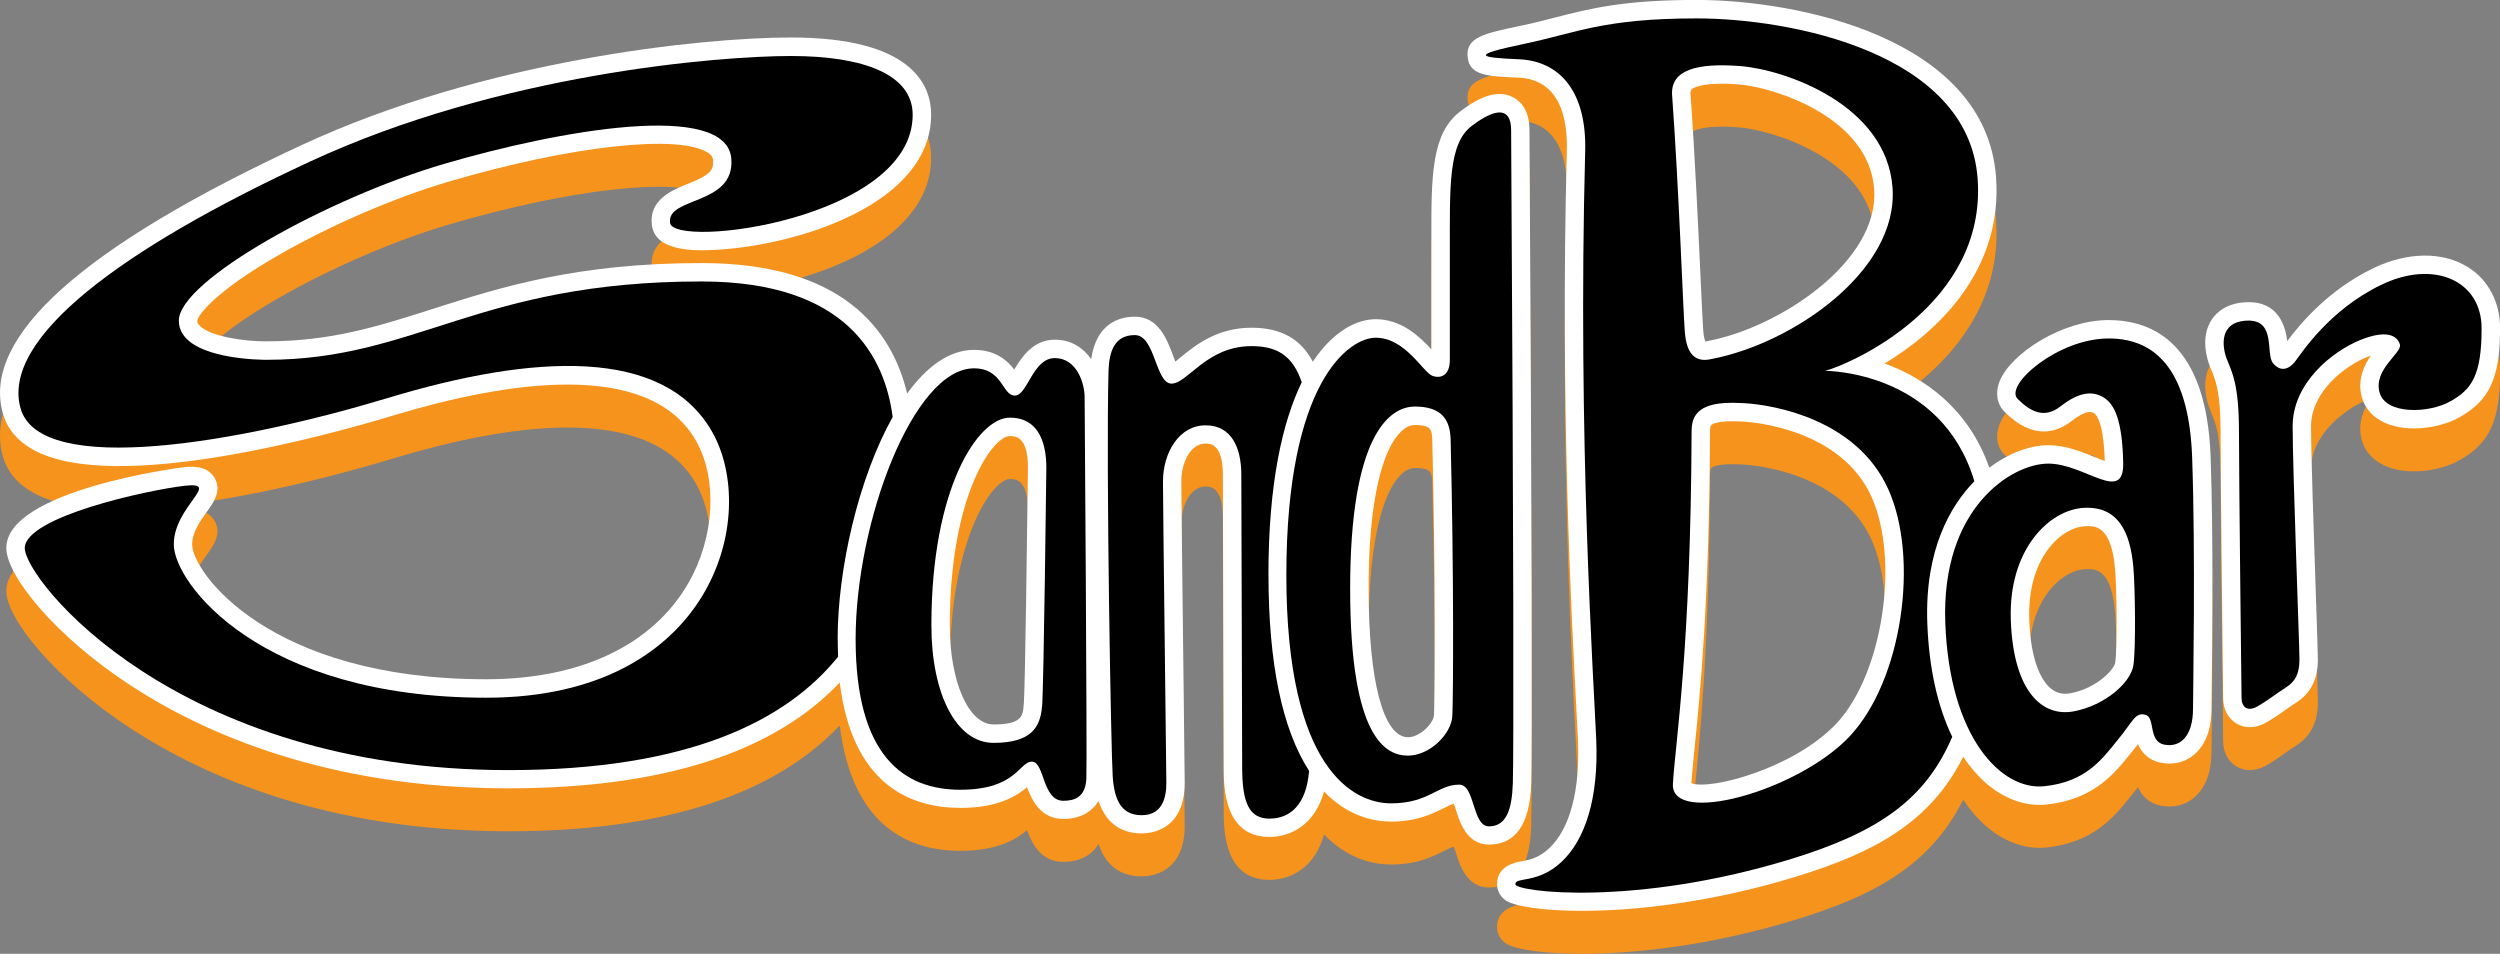 <?xml version="1.0" encoding="UTF-8"?> <svg xmlns="http://www.w3.org/2000/svg" id="_Слой_2" viewBox="0 0 407.51 155.47"><rect x="0" y="0" width="407.51" height="155.47" fill="#808080" stroke="none"/><defs><style>.cls-1{fill:#f6931d;}.cls-1,.cls-2,.cls-3{stroke-width:0px;}.cls-3{fill:#fff;}</style></defs><g id="Layer_1"><path class="cls-1" d="M249.59,134.7c.15-4.79.13-40.17-.28-106.54-.02-3.3-1.51-4.73-2.75-5.35-2.91-1.45-6.21.6-8.43,2.27-4.84,3.63-4.83,10.56-4.81,21.05v17.82c-1.89-2.05-4.84-4.92-9.07-4.92-2.97,0-6.88,1.83-10.25,6.93-2-3.76-5.23-5.54-10-5.54-5.67,0-9.24,2.92-11.6,4.86-.25.21-.54.44-.81.66-.15-.36-.29-.75-.41-1.07-.93-2.49-2.34-6.25-6.18-6.25-2.4,0-6.28.97-7.13,6.92-1.29-1.83-3.24-3.17-5.92-3.17-3.59,0-5.48,2.93-6.62,4.87-1.12-1.45-3.01-3.21-6.56-3.21-4.04,0-7.74,2.75-10.9,7.12-2.48-10.39-10.55-21.27-33.5-21.27-20.45,0-32.86,3.97-43.82,7.47-8.89,2.84-16.56,5.29-27.12,5.29-3.42.03-9.06-.74-10.86-2.53-.37-.37-.41-.64-.41-.83.1-.86,2.76-4.69,13.39-10.78,8.49-4.86,18.81-9.31,27.62-11.9,19.94-5.87,37.74-7.82,42.32-4.64.64.44.72.82.74,1.15.13,1.77-.62,2.46-4.19,3.89-2.36.94-6.32,2.52-5.78,6.69.54,4.19,6.46,4.29,10.87,4.01,13.4-.86,34.65-7.6,34.65-22.02,0-4.7-2.97-12.57-22.84-12.57-14.52,0-49.85,3.65-79.66,17.49C13.4,47.23-3.02,61.96.46,74.36c.71,2.54,2.4,4.55,5.01,5.98,13.21,7.25,48.16-2.44,58.55-5.59,18.29-5.53,41.71-9.32,49.4,4.04,3.59,6.24,3.09,15.81-1.22,23.27-5.84,10.1-17.54,15.66-32.95,15.66-35.42,0-47.93-17.5-47.93-21.98,0-1.98,1.34-3.85,2.42-5.35,1.09-1.52,2.46-3.41,1.23-5.5-1.26-2.15-3.91-1.85-5.19-1.71-.29.03-28.75,3.69-28.75,13.15,0,4.44,7.81,14.31,20.43,22.51,11.68,7.6,31.82,16.66,61.39,16.66,25.06,0,43.21-5.8,54.03-17.25,2.06,16.68,11.54,20.44,19.65,20.44,6.06,0,9.11-1.87,10.88-3.37.78,2.09,2.22,5.17,5.91,5.17,2.65,0,4.63-1.06,5.75-2.93,1.39,4.27,4.44,5.29,7.02,5.29,1.65,0,7.02-.6,7.02-8.27,0-1.07-.1-9.12-.21-18.44-.15-12.46-.34-27.97-.34-30.68,0-3.03,1.47-6.16,3.94-6.16.7,0,2.83,0,2.83,5.05,0,2,.03,11.24.06,21.13.04,11.36.08,23.57.08,26.61s0,11.33,7.44,11.33c3.54,0,7.44-2.02,8.91-7.41,3.93,4.12,8.23,4.91,10.93,4.91,4.19,0,6.69-1.25,8.52-2.16.72-.36,1.24-.61,1.71-.75.13.35.26.77.37,1.1.61,1.94,1.76,5.56,5.36,5.56,4.36,0,6.68-3.36,6.88-9.98ZM166.87,121.88c-.14,1.79-.26,3.21-4.92,3.21-4.06,0-7.13-6.94-7.13-16.15,0-21.37,7.08-30.86,9.77-30.86.89,0,2.97,0,2.97,5.15-.12,9.81-.46,35.89-.68,38.65ZM233.75,123.51c-.07,1.44-2.34,3.66-4.22,3.66-4.03,0-6.44-9.05-6.44-24.2,0-13.11,1.83-19.64,3.36-22.8.7-1.45,2.18-3.89,4.19-3.89,2.54,0,2.78.64,2.83,2.49.56,22.75.4,42.03.28,44.75Z"></path><path class="cls-1" d="M343.73,59.17c-7.57,0-15.9,5.42-17.76,9.91-.78,1.89-.49,3.78.79,5.06,4.64,4.64,8.49,3.37,10.9,1.5,2.58-2.01,3.37-1.48,3.71-1.26.36.24,1.54,1.51,1.71,7.77-.51-.19-1.08-.42-1.54-.61-2.15-.88-4.83-1.97-7.66-1.97-3.08,0-6.56,1.36-9.62,3.66-3.35-9.56-10.49-14.61-17.06-16.98,8.58-5.17,19.29-15.12,18.16-30.39-1.7-22.83-32.65-28.87-48.78-28.87-11.94,0-17.4,1.4-23.19,2.89-1.76.45-3.57.92-5.6,1.34-5.88,1.23-8.83,1.85-8.57,5.01.26,3.1,3.26,3.22,8.23,3.42,6.82.28,8.09,6.63,7.95,11.91-1.09,40.81.75,75.84,1.54,90.8.12,2.25.21,4.04.27,5.3.36,8.22-1.32,14.49-4.73,17.65-1.7,1.58-3.25,1.86-4.5,2.09-.98.18-3.96.72-3.96,3.72,0,1.02.49,1.97,1.35,2.6,1.29.96,5.83,1.75,12.5,1.75,8.81,0,21.35-1.39,35.13-5.65,12.24-3.78,21.58-8.62,27.01-19.46,1.1,1.65,2.33,3.08,3.7,4.28,2.66,2.32,5.72,3.56,8.72,3.56.36,0,.71-.02,1.07-.05,7.69-.77,11.09-4.99,13.57-8.06l.53-.65c.34-.41.63-.79.9-1.14.56,1.27,1.6,2.58,3.65,3.01,2,.42,3.93-.01,5.42-1.23,1.33-1.08,2.91-3.26,2.91-7.54,0-.41.01-1.37.03-2.76.08-6.84.3-25.02-.17-38.28-.65-18.45-9.38-22.32-16.6-22.32ZM275.71,21.59c.23-.22,1.68-1.29,7.71-.83,5.6.43,21.23,5.28,22.08,17.07.84,11.78-15.42,22.52-26.99,24.73l-.16.04c-.16.04-.27.06-.36.07-.11-.23-.28-.76-.36-1.83-.09-1.19-.24-4.43-.43-8.52-.37-7.99-.92-20.06-1.65-30.11,0-.44.1-.54.17-.61ZM299.36,124.92h0c-6.93,7.38-20.74,10.95-23.66,9.74.09-1.44.28-3.28.51-5.56.91-8.96,2.42-23.95,2.53-51.94,0-.25.03-.71.2-.87.26-.25,1.29-.8,5.23-.57,1.61.09,15.91,1.22,20.89,12.25,4.66,10.33,1.79,28.98-5.7,36.95ZM344.79,115.01c-.16,1.08-2.92,4.16-7.3,4.99-1.21.23-2.24,0-3.14-.73-1.22-.97-3.31-3.73-3.57-11.28-.36-10.05,5.21-15.02,9.08-15.21.18,0,.37-.02.57-.02,1.6,0,3.78.61,4.34,7,.27,3.14.38,12.83.02,15.25Z"></path><path class="cls-1" d="M402.28,50.55c-4.11-2.58-9.89-2.51-15.45.18-7.36,3.56-11.93,9.09-14,11.87-.29-2.3-1.34-6.5-6.57-6.34-3.27.1-4.93,1.61-5.75,2.85-1.92,2.93-.7,6.59-.28,7.64l.24.58c.7,1.69,1.49,3.6,1.49,10.1,0,7.64.41,42.39.42,43.31,0,1.88.82,3.42,2.23,4.23.46.26,1.18.56,2.12.56.79,0,1.73-.21,2.8-.83,1.08-.63,2.02-1.29,2.93-1.93.58-.41,1.15-.81,1.75-1.19,2.46-1.57,3.61-3.83,3.61-7.11,0-.87-.12-4.52-.34-10.89-.33-9.58-.77-22.69-.77-27.13,0-5.53,5.44-9.75,9.09-11.24.24-.1.46-.18.66-.25-1.14,1.65-2.21,3.95-1.5,6.69.5,1.93,1.89,3.46,3.92,4.33,3.8,1.62,9,.73,11.97-.93,4.99-2.79,6.67-6.46,6.67-14.55,0-4.24-1.91-7.87-5.23-9.96Z"></path><path class="cls-3" d="M249.59,127.7c.15-4.79.13-40.17-.28-106.54-.02-3.3-1.51-4.73-2.75-5.35-2.91-1.45-6.21.6-8.43,2.27-4.84,3.63-4.83,10.56-4.81,21.05v17.82c-1.89-2.05-4.84-4.92-9.07-4.92-2.97,0-6.88,1.83-10.25,6.93-2-3.76-5.23-5.54-10-5.54-5.67,0-9.24,2.92-11.6,4.86-.25.21-.54.44-.81.66-.15-.36-.29-.75-.41-1.07-.93-2.49-2.34-6.25-6.18-6.25-2.4,0-6.28.97-7.13,6.92-1.29-1.83-3.24-3.17-5.92-3.17-3.59,0-5.48,2.93-6.62,4.87-1.12-1.45-3.01-3.21-6.56-3.21-4.04,0-7.74,2.75-10.9,7.12-2.48-10.39-10.55-21.27-33.5-21.27-20.45,0-32.86,3.97-43.82,7.47-8.89,2.84-16.56,5.29-27.12,5.29-3.42.03-9.06-.74-10.86-2.53-.37-.37-.41-.64-.41-.83.1-.86,2.76-4.69,13.39-10.78,8.49-4.86,18.81-9.31,27.62-11.9,19.94-5.87,37.74-7.82,42.32-4.64.64.44.72.82.74,1.15.13,1.77-.62,2.46-4.19,3.89-2.36.94-6.32,2.52-5.78,6.69.54,4.19,6.46,4.29,10.87,4.01,13.4-.86,34.65-7.6,34.65-22.02,0-4.7-2.97-12.57-22.84-12.57-14.52,0-49.85,3.65-79.66,17.49C13.4,40.23-3.02,54.96.46,67.36c.71,2.54,2.4,4.55,5.01,5.98,13.21,7.25,48.16-2.44,58.55-5.59,18.29-5.53,41.71-9.32,49.4,4.04,3.59,6.24,3.09,15.81-1.22,23.27-5.84,10.1-17.54,15.66-32.95,15.66-35.42,0-47.93-17.5-47.93-21.98,0-1.98,1.34-3.85,2.42-5.35,1.09-1.52,2.46-3.41,1.23-5.5-1.26-2.15-3.91-1.85-5.19-1.71-.29.03-28.75,3.69-28.75,13.15,0,4.44,7.81,14.31,20.43,22.51,11.68,7.6,31.82,16.66,61.39,16.66,25.06,0,43.21-5.8,54.03-17.25,2.06,16.68,11.54,20.44,19.65,20.44,6.06,0,9.11-1.87,10.88-3.37.78,2.09,2.22,5.17,5.91,5.17,2.65,0,4.63-1.06,5.75-2.93,1.39,4.27,4.44,5.29,7.02,5.29,1.65,0,7.02-.6,7.02-8.27,0-1.07-.1-9.12-.21-18.44-.15-12.46-.34-27.97-.34-30.68,0-3.03,1.47-6.16,3.94-6.16.7,0,2.83,0,2.83,5.05,0,2,.03,11.24.06,21.13.04,11.36.08,23.57.08,26.61s0,11.33,7.44,11.33c3.54,0,7.44-2.02,8.91-7.41,3.93,4.12,8.23,4.91,10.93,4.91,4.19,0,6.69-1.25,8.52-2.16.72-.36,1.24-.61,1.71-.75.13.35.26.77.37,1.1.61,1.94,1.76,5.56,5.36,5.56,4.36,0,6.68-3.36,6.88-9.98ZM166.87,114.88c-.14,1.79-.26,3.21-4.92,3.21-4.06,0-7.13-6.94-7.13-16.15,0-21.37,7.08-30.86,9.77-30.86.89,0,2.97,0,2.97,5.15-.12,9.81-.46,35.89-.68,38.65ZM233.75,116.51c-.07,1.44-2.34,3.66-4.22,3.66-4.03,0-6.44-9.05-6.44-24.2,0-13.11,1.83-19.64,3.36-22.8.7-1.45,2.18-3.89,4.19-3.89,2.54,0,2.78.64,2.83,2.49.56,22.75.4,42.03.28,44.75Z"></path><path class="cls-3" d="M343.73,52.17c-7.57,0-15.9,5.42-17.76,9.91-.78,1.89-.49,3.78.79,5.06,4.64,4.64,8.49,3.37,10.9,1.5,2.58-2.01,3.37-1.48,3.71-1.26.36.24,1.54,1.51,1.71,7.77-.51-.19-1.08-.42-1.54-.61-2.15-.88-4.83-1.97-7.66-1.97-3.08,0-6.56,1.36-9.62,3.66-3.35-9.56-10.49-14.61-17.06-16.98,8.58-5.17,19.29-15.12,18.16-30.39-1.7-22.83-32.65-28.87-48.78-28.87-11.94,0-17.4,1.4-23.19,2.89-1.76.45-3.57.92-5.6,1.34-5.88,1.23-8.83,1.85-8.57,5.01.26,3.1,3.26,3.22,8.23,3.42,6.82.28,8.09,6.63,7.95,11.91-1.09,40.81.75,75.84,1.54,90.8.12,2.25.21,4.04.27,5.3.36,8.22-1.32,14.49-4.73,17.65-1.7,1.58-3.25,1.86-4.5,2.09-.98.18-3.96.72-3.96,3.72,0,1.02.49,1.97,1.35,2.6,1.29.96,5.83,1.75,12.5,1.75,8.81,0,21.35-1.39,35.13-5.65,12.24-3.78,21.58-8.62,27.01-19.46,1.1,1.65,2.33,3.08,3.7,4.28,2.66,2.32,5.72,3.56,8.72,3.56.36,0,.71-.02,1.07-.05,7.69-.77,11.09-4.99,13.57-8.06l.53-.65c.34-.41.63-.79.9-1.14.56,1.27,1.6,2.58,3.65,3.01,2,.42,3.93-.01,5.42-1.23,1.33-1.08,2.91-3.26,2.91-7.54,0-.41.01-1.37.03-2.76.08-6.84.3-25.02-.17-38.28-.65-18.45-9.38-22.32-16.6-22.32ZM275.71,14.59c.23-.22,1.68-1.29,7.71-.83,5.6.43,21.23,5.28,22.08,17.07.84,11.78-15.42,22.52-26.99,24.73l-.16.04c-.16.04-.27.06-.36.07-.11-.23-.28-.76-.36-1.83-.09-1.19-.24-4.43-.43-8.52-.37-7.99-.92-20.06-1.65-30.11,0-.44.1-.54.17-.61ZM299.36,117.92h0c-6.93,7.38-20.74,10.95-23.66,9.74.09-1.44.28-3.28.51-5.56.91-8.96,2.42-23.95,2.53-51.94,0-.25.03-.71.2-.87.26-.25,1.29-.8,5.23-.57,1.61.09,15.91,1.22,20.89,12.25,4.66,10.33,1.79,28.98-5.7,36.95ZM344.79,108.01c-.16,1.08-2.92,4.16-7.3,4.99-1.21.23-2.24,0-3.14-.73-1.22-.97-3.31-3.73-3.57-11.28-.36-10.05,5.21-15.02,9.08-15.21.18,0,.37-.02.57-.02,1.6,0,3.78.61,4.34,7,.27,3.14.38,12.83.02,15.25Z"></path><path class="cls-3" d="M402.28,43.55c-4.11-2.58-9.89-2.51-15.45.18-7.36,3.56-11.93,9.09-14,11.87-.29-2.3-1.34-6.5-6.57-6.34-3.27.1-4.93,1.61-5.75,2.85-1.92,2.93-.7,6.59-.28,7.64l.24.58c.7,1.69,1.49,3.6,1.49,10.1,0,7.64.41,42.39.42,43.31,0,1.88.82,3.42,2.23,4.23.46.26,1.18.56,2.12.56.79,0,1.73-.21,2.8-.83,1.08-.63,2.02-1.29,2.93-1.93.58-.41,1.15-.81,1.75-1.19,2.46-1.57,3.61-3.83,3.61-7.11,0-.87-.12-4.52-.34-10.89-.33-9.58-.77-22.69-.77-27.13,0-5.53,5.44-9.75,9.09-11.24.24-.1.46-.18.66-.25-1.14,1.65-2.21,3.95-1.5,6.69.5,1.93,1.89,3.46,3.92,4.33,3.8,1.62,9,.73,11.97-.93,4.99-2.79,6.67-6.46,6.67-14.55,0-4.24-1.91-7.87-5.23-9.96Z"></path><path class="cls-2" d="M136.54,104.16c0-11.47,3.42-26.28,8.97-36.19-1.27-9.58-7.22-22.09-31.16-22.09-36.36,0-46.49,12.77-70.91,12.77,0,0-14.29.14-14.29-6.38s24.28-19.98,43.16-25.53c18.87-5.55,46.21-10.38,46.9-.83.56,7.63-10.55,6.11-9.99,10.41.55,4.3,39.55-.55,39.55-17.62,0-6.52-7.91-9.57-19.84-9.57s-47.6,2.91-78.4,17.21C19.72,40.6.15,55.17,3.35,66.55c3.19,11.38,35.94,5.55,59.81-1.66,23.87-7.22,44.96-8.33,52.87,5.41,7.91,13.74.14,43.43-36.77,43.43s-50.93-18.73-50.93-24.98,7.91-10.27,1.8-9.57-26.09,5.07-26.09,10.17,24.56,36.18,78.82,36.18c29.35,0,45.3-8,53.76-18.49-.04-.93-.07-1.88-.07-2.88Z"></path><path class="cls-2" d="M176.8,64.75c0-2.22-1.25-6.38-4.86-6.38s-4.44,6.11-6.52,6.11-1.94-4.44-6.66-4.44c-9.85,0-19.29,24.98-19.29,44.13s7.91,24.56,17.07,24.56,9.57-4.58,11.66-4.58,1.67,6.38,5.13,6.38c1.8,0,3.61-.56,3.75-3.61.14-3.05-.28-62.17-.28-62.17ZM169.86,115.12c-.28,3.47-1.8,5.97-7.91,5.97s-10.13-8.05-10.13-19.15c0-22.48,7.63-33.86,12.77-33.86s5.97,4.86,5.97,8.19c0,0-.42,35.38-.69,38.85Z"></path><path class="cls-2" d="M206.76,93.75c0-15.04,2.31-25.02,5.43-31.44-1.49-4.41-4.08-5.89-8.19-5.89-7.35,0-10.41,6.11-13.04,6.11s-2.64-7.91-5.97-7.91-4.21,2.64-4.3,5.97c-.42,15.96.42,62.3.69,66.05s1.39,6.24,4.72,6.24,4.02-2.78,4.02-5.27-.55-44.4-.55-49.12,2.64-9.16,6.94-9.16,5.83,3.75,5.83,8.05.14,42.05.14,47.73,1.11,8.33,4.44,8.33,6.01-2.19,6.47-7.78c-4.39-6.81-6.62-17.54-6.62-31.9Z"></path><path class="cls-2" d="M246.32,21.18c-.02-3.75-2.5-3.61-6.38-.69s-3.61,9.85-3.61,20.68v17.48c0,2.64-1.53,3.05-2.78,2.64-1.58-.53-4.44-6.24-9.3-6.24-4.3,0-14.57,7.08-14.57,38.71s10.96,37.19,17.07,37.19,7.63-3.05,11.1-3.05c2.64,0,2.08,6.8,4.86,6.8s3.75-2.64,3.89-7.08c.14-4.44.14-37.88-.28-106.43ZM236.74,116.65c-.14,3.05-3.75,6.52-7.22,6.52s-9.44-2.5-9.44-27.2,6.24-29.7,10.55-29.7,5.75,2.07,5.83,5.41c.55,22.62.42,41.91.28,44.96Z"></path><path class="cls-2" d="M314.16,101.63c-.45-12.12,3.85-19.22,7.54-23.05.04-.05.09-.09.13-.13-5.41-18.09-24.31-18-24.31-18,4.16-1.11,26.36-10.82,24.84-31.36-1.53-20.54-30.53-26.09-45.79-26.09s-19.57,2.36-28.17,4.16c-8.6,1.8-7.63,2.22-.83,2.5s11.08,5.41,10.82,14.99c-1.25,46.9,1.39,86.31,1.8,95.89.42,9.57-1.8,16.37-5.69,19.98-3.89,3.61-7.49,2.36-7.49,3.61s19.55,3.73,45.1-4.16c13.84-4.28,21.69-9.48,26.11-19.87-2.39-4.93-3.79-11.21-4.06-18.46ZM283.65,10.77c7.22.55,23.87,6.24,24.84,19.84.97,13.6-16.37,25.39-29.42,27.89-2.78.69-4.16-.83-4.44-4.44-.28-3.61-.97-23.45-2.08-38.71-.14-3.89,3.89-5.13,11.1-4.58ZM301.55,119.98c-8.46,9.02-29.28,14.71-28.86,7.77s2.91-21.79,3.05-57.59c0-4.16,3.75-4.72,8.6-4.44,4.86.28,18.32,2.64,23.45,14.01,5.13,11.38,2.22,31.22-6.24,40.24Z"></path><path class="cls-2" d="M357.33,74.6c-.47-13.32-5.27-19.43-13.6-19.43s-17.07,7.63-14.85,9.85c2.22,2.22,4.44,3.19,6.94,1.25,2.5-1.94,4.93-2.91,7.22-1.39,1.67,1.11,2.91,3.75,3.05,10.55.14,6.8-6.24.14-12.21.14s-17.48,7.22-16.79,25.95c.69,18.73,9.16,27.34,16.1,26.64,6.94-.69,9.57-4.58,12.07-7.63,2.5-3.05,2.78-4.44,4.44-4.02,1.67.42.42,4.3,3.05,4.86,2.64.55,4.72-1.39,4.72-5.83,0-2.5.42-25.12-.14-40.93ZM347.75,108.46c-.42,2.78-4.58,6.52-9.71,7.49-5.13.97-9.85-3.19-10.27-14.85-.42-11.66,6.38-18.04,11.93-18.32,5.55-.28,7.54,3.89,8.05,9.71.28,3.19.42,13.18,0,15.96Z"></path><path class="cls-2" d="M365.38,113.73c0,1.53.97,2.36,2.64,1.39,1.67-.97,3.05-2.08,4.58-3.05,1.53-.97,2.22-2.22,2.22-4.58s-1.11-30.94-1.11-38.02,6.52-12.21,10.96-14.02,6.11-.69,6.52.69-4.3,4.02-3.33,7.77,8.05,3.47,11.52,1.53,5.13-4.16,5.13-11.93-7.77-11.24-16.37-7.08c-8.6,4.16-13.04,11.24-14.02,12.49-.97,1.25-2.36,1.8-3.61.28-1.25-1.53.56-7.08-4.16-6.94s-4.16,4.3-3.33,6.38c.83,2.08,1.94,4.02,1.94,11.79s.42,43.29.42,43.29Z"></path></g></svg> 